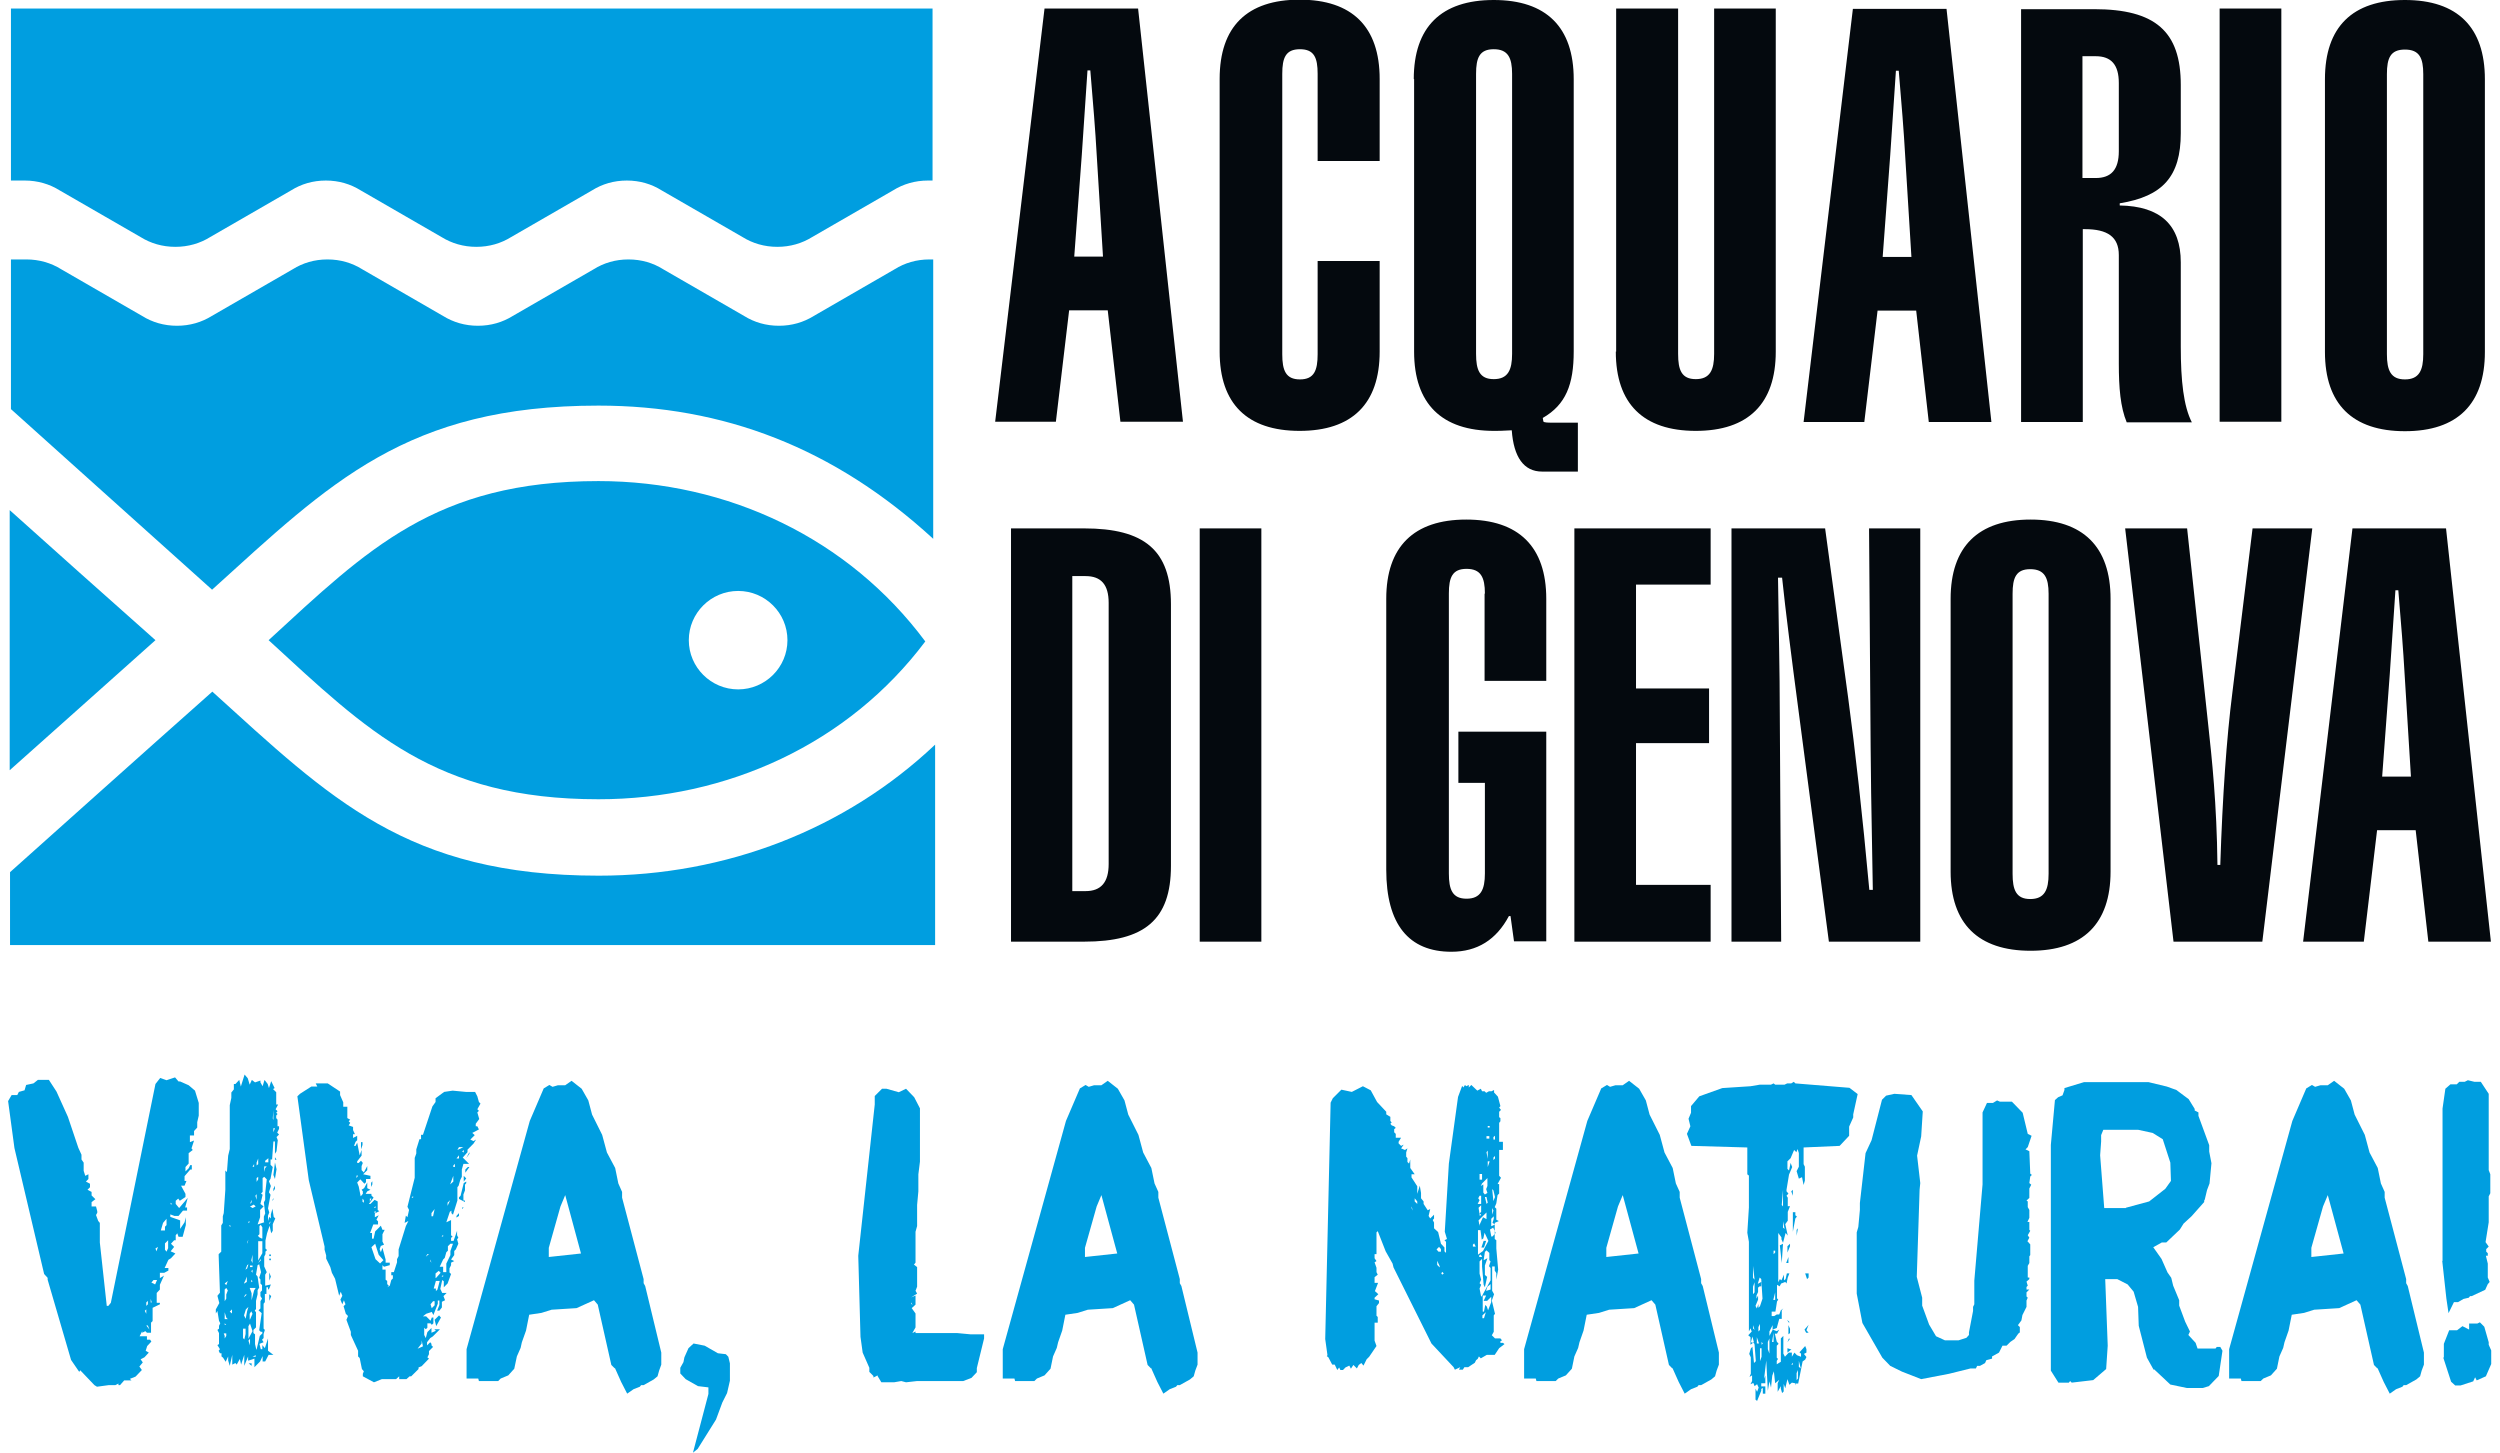 <?xml version="1.0" encoding="UTF-8"?>
<svg xmlns="http://www.w3.org/2000/svg" xmlns:xlink="http://www.w3.org/1999/xlink" width="148px" height="86px" viewBox="0 0 147 86" version="1.1">
<g id="surface1">
<path style=" stroke:none;fill-rule:nonzero;fill:rgb(0%,61.961%,87.843%);fill-opacity:1;" d="M 54.859 44.082 L 54.859 55.949 L 0.094 55.949 L 0.094 51.633 C 2.75 49.262 7.711 44.812 12.07 40.945 C 19.07 47.281 23.582 51.84 34.945 51.84 C 42.469 51.84 49.543 49.109 54.859 44.082 Z M 54.859 44.082 "/>
<path style=" stroke:none;fill-rule:nonzero;fill:rgb(0%,61.961%,87.843%);fill-opacity:1;" d="M 0.074 45.598 L 0.074 30.199 C 2.527 32.402 5.691 35.227 8.703 37.898 C 5.766 40.516 2.621 43.336 0.074 45.598 Z M 0.074 45.598 "/>
<path style=" stroke:none;fill-rule:nonzero;fill:rgb(0%,61.961%,87.843%);fill-opacity:1;" d="M 54.746 15.359 L 54.746 31.898 C 48.867 26.5 42.316 24.012 34.926 24.012 C 23.562 24.012 19.055 28.574 12.055 34.91 C 7.504 30.836 2.547 26.367 0.148 24.219 C 0.148 24.219 0.148 15.531 0.148 15.359 L 1.066 15.359 C 1.816 15.359 2.527 15.566 3.125 15.941 L 7.918 18.707 C 8.516 19.078 9.207 19.285 9.977 19.285 C 10.742 19.285 11.438 19.078 12.035 18.707 L 16.828 15.941 C 17.426 15.566 18.117 15.359 18.887 15.359 C 19.652 15.359 20.344 15.566 20.945 15.941 L 25.734 18.707 C 26.336 19.078 27.027 19.285 27.793 19.285 C 28.562 19.285 29.254 19.078 29.852 18.707 L 34.645 15.941 C 35.242 15.566 35.938 15.359 36.703 15.359 C 37.473 15.359 38.164 15.566 38.762 15.941 L 43.555 18.707 C 44.152 19.078 44.844 19.285 45.613 19.285 C 46.379 19.285 47.074 19.078 47.672 18.707 L 52.461 15.941 C 53.062 15.566 53.754 15.359 54.523 15.359 L 54.84 15.359 Z M 54.746 15.359 "/>
<path style=" stroke:none;fill-rule:nonzero;fill:rgb(0%,61.961%,87.843%);fill-opacity:1;" d="M 15.402 37.898 C 21.262 32.516 25.285 28.48 34.926 28.48 C 42.598 28.48 49.75 31.883 54.277 37.973 C 49.73 44.027 42.562 47.316 34.926 47.316 C 25.285 47.316 21.262 43.281 15.402 37.898 Z M 40.277 37.898 C 40.277 39.504 41.59 40.812 43.199 40.812 C 44.809 40.812 46.117 39.504 46.117 37.898 C 46.117 36.293 44.809 34.984 43.199 34.984 C 41.59 34.984 40.277 36.293 40.277 37.898 Z M 40.277 37.898 "/>
<path style=" stroke:none;fill-rule:nonzero;fill:rgb(0%,61.961%,87.843%);fill-opacity:1;" d="M 54.691 10.688 L 54.43 10.688 C 53.68 10.688 52.969 10.895 52.371 11.27 L 47.578 14.035 C 46.98 14.406 46.285 14.613 45.52 14.613 C 44.75 14.613 44.059 14.406 43.461 14.035 L 38.668 11.27 C 38.07 10.895 37.379 10.688 36.609 10.688 C 35.844 10.688 35.148 10.895 34.551 11.27 L 29.758 14.035 C 29.16 14.406 28.469 14.613 27.699 14.613 C 26.934 14.613 26.242 14.406 25.641 14.035 L 20.852 11.27 C 20.25 10.895 19.559 10.688 18.793 10.688 C 18.023 10.688 17.332 10.895 16.734 11.27 L 11.941 14.035 C 11.344 14.406 10.648 14.613 9.883 14.613 C 9.113 14.613 8.422 14.406 7.824 14.035 L 3.031 11.27 C 2.434 10.895 1.723 10.688 0.973 10.688 L 0.148 10.688 C 0.148 10.129 0.148 0.504 0.148 0.504 L 54.707 0.504 L 54.707 10.688 Z M 54.691 10.688 "/>
<path style=" stroke:none;fill-rule:nonzero;fill:rgb(1.569%,3.529%,5.49%);fill-opacity:1;" d="M 58.395 24.965 L 62.008 24.965 L 62.793 18.371 L 65.078 18.371 L 65.828 24.965 L 69.531 24.965 L 66.875 0.504 L 61.336 0.504 L 58.414 24.965 Z M 63.094 15.211 L 63.543 9.156 C 63.711 6.633 63.824 4.973 63.879 4.168 L 64.047 4.168 C 64.215 6.148 64.348 7.773 64.422 9.121 L 64.797 15.191 L 63.094 15.191 Z M 86.883 4.371 C 86.883 3.418 87.09 2.914 87.93 2.914 C 88.773 2.914 89.016 3.418 89.016 4.371 L 89.016 20.949 C 89.016 21.902 88.773 22.445 87.93 22.445 C 87.09 22.445 86.883 21.902 86.883 20.949 Z M 83.215 4.672 L 83.215 20.816 C 83.215 23.902 84.844 25.508 87.949 25.508 C 88.117 25.508 88.492 25.508 88.996 25.473 C 89.109 27.059 89.707 27.918 90.793 27.918 L 92.91 27.918 L 92.91 25.023 L 91.617 25.023 C 91.133 25.023 90.906 25.023 90.867 24.949 L 90.832 24.742 C 92.199 23.957 92.664 22.762 92.664 20.801 L 92.664 4.691 C 92.664 1.605 91.039 0 87.93 0 C 84.824 0 83.195 1.59 83.195 4.691 M 106.254 24.984 L 109.867 24.984 L 110.652 18.387 L 112.938 18.387 L 113.684 24.984 L 117.391 24.984 L 114.734 0.523 L 109.191 0.523 L 106.273 24.984 Z M 110.953 15.23 L 111.402 9.176 C 111.57 6.652 111.684 4.988 111.738 4.188 L 111.906 4.188 C 112.074 6.168 112.207 7.793 112.281 9.137 L 112.656 15.211 L 110.953 15.211 Z M 124.934 8.953 C 124.934 10.035 124.484 10.539 123.566 10.539 L 122.781 10.539 L 122.781 3.328 L 123.566 3.328 C 124.484 3.328 124.934 3.832 124.934 4.914 Z M 119.148 0.523 L 119.148 24.984 L 122.801 24.984 L 122.801 13.566 L 122.93 13.566 C 124.258 13.566 124.934 14.016 124.934 15.098 L 124.934 21.527 C 124.934 22.949 125.027 24.105 125.402 25.004 L 129.258 25.004 C 128.77 24.051 128.602 22.555 128.602 20.52 L 128.602 15.531 C 128.602 13.324 127.402 12.203 124.988 12.164 L 124.988 12.035 C 127.535 11.625 128.602 10.445 128.602 7.887 L 128.602 5.027 C 128.602 1.867 127.105 0.543 123.473 0.543 L 119.148 0.543 Z M 140.805 4.391 C 140.805 3.438 141.012 2.934 141.871 2.934 C 142.734 2.934 142.957 3.438 142.957 4.391 L 142.957 20.969 C 142.957 21.922 142.715 22.461 141.871 22.461 C 141.031 22.461 140.805 21.922 140.805 20.969 L 140.805 4.371 Z M 137.137 4.691 L 137.137 20.836 C 137.137 23.922 138.766 25.527 141.871 25.527 C 144.98 25.527 146.605 23.922 146.605 20.836 L 146.605 4.691 C 146.605 1.605 144.98 0 141.871 0 C 138.766 0 137.137 1.59 137.137 4.691 Z M 134.555 0.504 L 130.902 0.504 L 130.902 24.965 L 134.555 24.965 Z M 95.156 20.816 C 95.156 23.902 96.785 25.508 99.891 25.508 C 102.996 25.508 104.625 23.902 104.625 20.816 L 104.625 0.504 L 100.977 0.504 L 100.977 20.949 C 100.977 21.902 100.734 22.445 99.891 22.445 C 99.047 22.445 98.844 21.902 98.844 20.949 L 98.844 0.504 L 95.176 0.504 L 95.176 20.816 Z M 77.504 4.371 L 77.504 9.531 L 81.176 9.531 L 81.176 4.672 C 81.176 1.59 79.547 -0.02 76.438 -0.02 C 73.332 -0.02 71.703 1.57 71.703 4.672 L 71.703 20.816 C 71.703 23.902 73.332 25.508 76.438 25.508 C 79.547 25.508 81.176 23.902 81.176 20.816 L 81.176 15.453 L 77.504 15.453 L 77.504 20.969 C 77.504 21.922 77.301 22.461 76.457 22.461 C 75.613 22.461 75.41 21.922 75.41 20.969 L 75.41 4.371 C 75.41 3.418 75.613 2.914 76.457 2.914 C 77.301 2.914 77.504 3.418 77.504 4.371 Z M 77.504 4.371 "/>
<path style=" stroke:none;fill-rule:nonzero;fill:rgb(1.569%,3.529%,5.49%);fill-opacity:1;" d="M 74.172 31.281 L 70.523 31.281 L 70.523 55.746 L 74.172 55.746 Z M 59.352 31.281 L 59.352 55.746 L 63.676 55.746 C 67.25 55.746 68.82 54.457 68.82 51.262 L 68.82 35.77 C 68.82 32.574 67.25 31.281 63.676 31.281 Z M 118.645 35.152 C 118.645 34.199 118.852 33.695 119.691 33.695 C 120.535 33.695 120.777 34.199 120.777 35.152 L 120.777 51.727 C 120.777 52.68 120.535 53.223 119.691 53.223 C 118.852 53.223 118.645 52.68 118.645 51.727 Z M 114.977 35.449 L 114.977 51.598 C 114.977 54.68 116.605 56.285 119.711 56.285 C 122.816 56.285 124.445 54.68 124.445 51.598 L 124.445 35.449 C 124.445 32.367 122.816 30.758 119.711 30.758 C 116.605 30.758 114.977 32.367 114.977 35.449 Z M 135.828 55.746 L 139.438 55.746 L 140.223 49.148 L 142.508 49.148 L 143.258 55.746 L 146.961 55.746 L 144.305 31.281 L 138.766 31.281 L 135.844 55.746 Z M 140.523 45.988 L 140.973 39.934 C 141.141 37.414 141.254 35.75 141.309 34.945 L 141.48 34.945 C 141.648 36.926 141.777 38.551 141.852 39.898 L 142.227 45.973 L 140.523 45.973 Z M 62.98 34.105 L 63.766 34.105 C 64.684 34.105 65.133 34.609 65.133 35.691 L 65.133 51.148 C 65.133 52.23 64.684 52.754 63.766 52.754 L 62.98 52.754 Z M 128.152 55.746 L 133.43 55.746 L 136.387 31.281 L 132.852 31.281 L 131.652 41.039 C 131.316 43.691 131.074 47.094 130.941 51.203 L 130.773 51.203 C 130.734 47.578 130.438 44.852 130.23 42.945 L 128.977 31.281 L 125.309 31.281 L 128.172 55.746 Z M 101.988 55.746 L 104.945 55.746 L 104.852 40.348 C 104.852 39.805 104.812 37.766 104.758 34.199 L 105 34.199 C 105.207 36.18 105.543 38.812 105.992 42.215 L 107.77 55.746 L 113.18 55.746 L 113.18 31.281 L 110.148 31.281 L 110.242 44.254 C 110.242 45 110.277 47.785 110.371 52.68 L 110.164 52.68 C 109.754 48.195 109.324 44.383 108.91 41.301 L 107.547 31.281 L 102.004 31.281 L 102.004 55.746 Z M 92.703 55.746 L 100.77 55.746 L 100.77 52.383 L 96.352 52.383 L 96.352 43.992 L 100.676 43.992 L 100.676 40.758 L 96.352 40.758 L 96.352 34.609 L 100.77 34.609 L 100.77 31.281 L 92.703 31.281 Z M 87.387 35.152 L 87.387 40.309 L 91.039 40.309 L 91.039 35.449 C 91.039 32.367 89.41 30.758 86.301 30.758 C 83.195 30.758 81.566 32.367 81.566 35.449 L 81.566 51.484 C 81.566 54.719 82.895 56.344 85.422 56.344 C 86.957 56.344 88.082 55.633 88.828 54.23 L 88.922 54.23 L 89.129 55.727 L 91.039 55.727 L 91.039 43.316 L 85.836 43.316 L 85.836 46.344 L 87.406 46.344 L 87.406 51.707 C 87.406 52.66 87.164 53.203 86.32 53.203 C 85.48 53.203 85.273 52.66 85.273 51.707 L 85.273 35.133 C 85.273 34.18 85.48 33.676 86.32 33.676 C 87.164 33.676 87.406 34.18 87.406 35.133 "/>
<path style=" stroke:none;fill-rule:nonzero;fill:rgb(0%,61.961%,87.843%);fill-opacity:1;" d="M 9.602 71.293 L 9.695 71.293 L 9.602 71.199 Z M 9.359 74.098 L 9.453 73.891 L 9.453 73.422 L 9.266 73.609 L 9.266 73.984 Z M 9.02 72.844 L 9.266 72.844 L 9.266 72.621 L 9.359 72.527 L 9.359 72.152 L 9.152 72.395 Z M 8.758 74.098 L 8.852 73.816 L 8.703 73.91 L 8.777 74.113 Z M 8.684 76.039 L 8.797 75.777 L 8.59 75.777 L 8.461 75.926 Z M 8.422 77.105 L 8.516 77.105 L 8.516 77.215 L 8.422 76.898 Z M 8.348 78.711 L 8.254 78.469 L 8.16 78.469 Z M 8.16 77.309 L 8.254 77.215 L 8.254 77.012 L 8.16 77.105 Z M 8.066 77.59 L 8.16 77.777 L 8.16 77.516 L 8.066 77.609 Z M 4.191 81.215 L 3.707 80.508 L 2.32 75.758 L 2.32 75.648 L 2.113 75.422 L 0.355 67.965 L -0.02 65.184 L 0.188 64.828 L 0.523 64.828 L 0.617 64.641 L 0.953 64.547 L 1.047 64.23 L 1.48 64.137 L 1.742 63.93 L 2.395 63.93 L 2.844 64.621 L 3.52 66.117 L 4.137 67.949 L 4.324 68.359 L 4.324 68.641 L 4.453 68.828 L 4.453 69.312 L 4.547 69.609 L 4.734 69.516 L 4.734 69.797 L 4.586 69.949 L 4.828 70.078 L 4.828 70.285 L 4.68 70.434 L 4.922 70.562 L 4.922 70.77 L 5.148 70.992 L 4.922 71.164 L 4.922 71.422 L 5.184 71.422 L 5.258 71.703 L 5.258 71.797 L 5.184 71.93 L 5.316 72.285 L 5.41 72.395 L 5.41 73.555 L 5.82 77.309 L 5.914 77.309 L 6.062 77.125 L 8.703 64.172 L 8.984 63.816 L 9.359 63.949 L 9.863 63.781 L 10.07 64.023 L 10.164 64.023 L 10.668 64.246 L 11.043 64.566 L 11.266 65.293 L 11.266 66.043 L 11.176 66.434 L 11.176 66.75 L 10.988 66.957 L 10.988 67.219 L 10.742 67.219 L 10.742 67.613 L 10.988 67.52 L 10.836 67.984 L 10.91 68.078 L 10.668 68.266 L 10.668 68.883 L 10.48 69.086 L 10.48 69.348 L 10.668 69.164 L 10.762 68.977 L 10.855 68.977 L 10.855 69.238 L 10.762 69.238 L 10.426 69.629 L 10.426 69.91 L 10.539 69.91 L 10.426 70.191 L 10.219 70.191 L 10.48 70.676 L 10.48 70.863 L 10.145 71.086 L 10.051 70.957 L 9.902 71.086 L 9.902 71.273 L 10.105 71.516 L 10.613 70.918 L 10.461 71.48 L 10.574 71.48 L 10.574 71.668 L 10.332 71.668 L 10.07 71.984 L 9.828 71.984 L 9.582 71.891 L 9.582 72.039 L 10.164 72.246 L 10.164 72.75 L 10.426 72.359 L 10.5 72.059 L 10.5 72.527 L 10.312 73.219 L 10.07 73.219 L 9.996 73.012 L 9.902 73.125 L 9.902 73.422 L 9.809 73.422 L 9.621 73.629 L 9.809 73.816 L 9.602 74.078 L 9.883 74.207 L 9.621 74.488 L 9.469 74.582 L 9.246 75.066 L 9.469 75.066 L 9.469 75.219 L 9.227 75.348 L 8.965 75.348 L 8.965 75.664 L 9.207 75.516 L 8.965 76.059 L 8.965 76.34 L 8.777 76.543 L 8.777 77.125 L 8.965 77.125 L 8.965 77.215 L 8.535 77.422 L 8.535 78.207 L 8.441 78.301 L 8.441 78.898 L 8.199 78.898 L 8.105 78.805 L 7.918 78.898 L 7.918 78.805 L 7.766 79.105 L 8.199 79.105 L 8.199 79.309 L 8.387 79.309 L 8.461 79.422 L 8.215 79.684 L 8.125 79.965 L 8.309 80.074 L 8.047 80.355 L 7.824 80.469 L 7.953 80.656 L 7.75 80.898 L 7.898 81.105 L 7.523 81.496 L 7.188 81.629 L 7.281 81.719 L 6.852 81.719 L 6.605 82 L 6.512 82 L 6.512 81.906 L 6.328 82 L 5.934 82 L 5.242 82.094 L 5.09 82 L 4.25 81.121 Z M 4.191 81.215 "/>
<path style=" stroke:none;fill-rule:nonzero;fill:rgb(0%,61.961%,87.843%);fill-opacity:1;" d="M 15.871 68.656 L 15.777 68.656 L 15.777 68.508 Z M 15.777 70.191 L 15.777 70.379 L 15.684 70.527 L 15.684 70.379 Z M 15.777 68.809 L 15.871 69.219 L 15.777 69.797 L 15.684 69.555 L 15.777 68.828 Z M 15.684 67.031 L 15.777 66.789 L 15.684 66.789 Z M 15.648 66.211 L 15.684 66.305 L 15.684 65.723 Z M 15.684 71.012 L 15.609 71.105 L 15.684 70.918 Z M 15.555 76.73 L 15.441 77.012 L 15.441 76.617 Z M 15.535 75.574 L 15.441 75.816 L 15.441 75.328 Z M 15.535 74.602 L 15.441 74.602 L 15.441 74.508 L 15.535 74.508 Z M 15.535 74.359 L 15.441 74.359 L 15.441 74.266 L 15.535 74.266 Z M 15.441 72.488 L 15.535 72.301 L 15.441 72.395 Z M 15.199 68.809 L 15.387 68.809 L 15.387 68.566 L 15.199 68.715 Z M 15.121 69.461 L 15.199 69.145 L 15.293 69.051 L 15.141 69.051 L 15.141 69.441 Z M 14.785 74.77 L 14.938 74.621 L 14.938 74.527 Z M 14.785 74.621 L 15.031 74.188 L 15.031 73.48 L 14.785 73.48 Z M 15.031 73.312 L 15.031 72.656 L 14.938 72.508 L 14.859 72.582 L 14.859 73.066 L 14.766 73.16 L 14.859 73.254 L 15.012 73.328 Z M 15.121 72.301 L 15.121 72.023 L 15.199 71.836 L 15.121 71.18 L 15.199 71.031 L 15.199 70.641 L 15.293 69.816 L 15.141 69.668 L 15.047 69.742 L 15.047 70.562 L 14.953 70.656 L 15.047 70.73 L 14.918 71.273 L 15.105 71.422 L 14.898 71.629 L 14.898 72.059 L 14.75 72.488 L 15.141 72.359 Z M 14.691 69.965 L 14.785 69.816 L 14.785 69.668 L 14.691 69.742 L 14.691 69.984 Z M 14.691 68.996 L 14.785 68.918 L 14.785 68.582 L 14.691 68.828 Z M 14.617 70.789 L 14.691 71.031 L 14.691 70.695 Z M 14.691 79.891 L 14.879 79.086 L 15.031 78.938 L 15.031 78.844 L 14.938 78.844 L 14.844 78.75 L 14.992 77.738 L 14.805 77.57 L 14.918 77.461 L 14.918 77.031 L 15.012 76.879 L 14.918 76.73 L 14.918 76.488 L 15.012 76.395 L 15.012 76.078 L 14.918 75.984 L 14.918 75.742 L 14.844 75.648 L 14.953 75.312 L 14.844 74.844 L 14.75 74.898 L 14.656 75.461 L 14.75 75.574 L 14.844 76.227 L 14.75 76.375 L 14.75 76.617 L 14.656 77.012 L 14.656 77.496 L 14.582 77.59 L 14.656 77.684 L 14.656 78.582 L 14.504 78.73 L 14.504 78.918 L 14.598 78.992 L 14.598 79.57 L 14.672 79.891 Z M 14.449 80.32 L 14.637 80.32 L 14.637 80.227 Z M 14.449 69.07 L 14.543 69.07 L 14.543 68.918 Z M 14.375 75.91 L 14.449 75.852 L 14.375 75.758 Z M 14.449 75.348 L 14.449 75.16 L 14.375 75.254 Z M 14.449 74.77 L 14.449 74.281 L 14.375 74.621 Z M 14.301 78.113 L 14.449 77.777 L 14.375 77.629 L 14.281 77.777 L 14.281 78.113 Z M 14.301 75.012 L 14.449 75.012 L 14.449 74.918 L 14.301 74.918 Z M 14.449 71.516 L 14.637 71.422 L 14.523 71.312 L 14.301 71.422 Z M 14.301 71.273 L 14.395 71.18 L 14.395 71.031 Z M 14.395 76.973 L 14.543 76.395 L 14.637 76.246 L 14.281 76.246 L 14.395 76.562 L 14.395 76.992 Z M 14.395 80.711 L 14.395 80.859 L 14.223 80.711 Z M 14.301 79.645 L 14.301 79.254 L 14.207 79.367 Z M 14.207 79.254 L 14.449 78.805 L 14.301 78.355 L 14.207 78.508 Z M 14.207 72.414 L 14.301 72.32 L 14.207 72.32 Z M 14.133 73.629 L 14.207 73.387 L 14.133 73.535 Z M 14.039 75.16 L 14.133 75.086 L 14.207 74.844 L 14.133 74.898 L 14.039 75.141 Z M 13.961 76.785 L 14.113 76.637 L 14.02 76.637 L 13.945 76.785 Z M 13.961 75.984 L 14.113 75.891 L 14.113 75.574 L 14.02 75.816 L 13.945 75.965 Z M 14.039 78.094 L 14.133 77.609 L 14.207 77.367 L 14.055 77.516 L 13.945 77.871 L 14.055 78.094 Z M 13.961 79.309 L 14.039 78.973 L 14.039 78.656 L 13.887 78.656 L 13.887 79.215 L 13.98 79.309 Z M 13.234 77.758 L 13.234 77.516 L 13.102 77.648 Z M 13.141 72.637 L 13.141 72.547 L 13.047 72.547 Z M 12.895 78.43 L 12.801 78.34 L 12.801 78.43 Z M 12.801 78.094 L 12.988 78.094 L 12.895 78 L 12.801 77.684 Z M 12.801 77.031 L 12.895 76.879 L 12.895 76.637 L 12.988 76.395 L 12.895 76.246 L 12.801 76.34 L 12.801 77.047 Z M 12.895 76.078 L 12.988 75.836 L 12.801 75.984 Z M 12.801 79.234 L 12.895 79.086 L 12.895 78.938 L 12.746 78.938 L 12.801 79.086 Z M 14.188 80.543 L 14.188 80.301 L 13.961 80.859 L 13.961 80.207 L 13.773 80.785 L 13.699 80.449 L 13.512 80.785 L 13.438 80.691 L 13.25 80.785 L 13.25 80.207 L 13.102 80.859 L 13.008 80.543 L 13.008 80.301 L 12.859 80.617 L 12.707 80.375 L 12.613 80.301 L 12.613 80.113 L 12.52 80.113 L 12.445 79.965 L 12.52 79.871 L 12.371 79.629 L 12.465 79.57 L 12.465 78.918 L 12.371 78.73 L 12.465 78.656 L 12.465 78.488 L 12.539 78.34 L 12.465 78.188 L 12.371 77.609 L 12.277 77.758 L 12.277 77.516 L 12.484 77.141 L 12.371 76.711 L 12.52 76.527 L 12.445 74.34 L 12.445 74.246 L 12.598 74.098 L 12.598 72.547 L 12.691 72.395 L 12.691 72.004 L 12.746 71.816 L 12.84 70.434 L 12.84 69.293 L 12.934 69.387 L 13.008 68.414 L 13.102 68.023 L 13.102 65.426 L 13.195 64.996 L 13.195 64.676 L 13.344 64.492 L 13.344 64.172 L 13.438 64.172 L 13.664 63.93 L 13.758 64.324 L 13.98 63.613 L 14.168 63.836 L 14.281 64.211 L 14.41 63.93 L 14.598 64.078 L 14.918 63.969 L 14.918 64.078 L 15.047 64.305 L 15.16 63.93 L 15.348 64.172 L 15.422 64.414 L 15.555 64.004 L 15.758 64.414 L 15.664 64.473 L 15.852 64.66 L 15.852 65.387 L 15.965 65.387 L 15.816 65.668 L 15.93 65.781 L 15.852 65.875 L 15.93 65.949 L 15.852 66.043 L 15.852 66.191 L 15.93 66.285 L 15.93 66.676 L 16.02 66.676 L 16.02 66.828 L 15.91 67.051 L 16.02 67.164 L 15.871 67.312 L 15.945 67.5 L 15.871 68.152 L 15.777 68.305 L 15.777 67.574 L 15.684 67.574 L 15.609 68.641 L 15.516 68.641 L 15.516 68.957 L 15.648 69.086 L 15.516 69.777 L 15.422 69.93 L 15.535 70.211 L 15.422 70.582 L 15.516 70.73 L 15.367 71.535 L 15.441 71.777 L 15.367 71.965 L 15.367 72.285 L 15.441 72.039 L 15.535 72.133 L 15.535 71.891 L 15.629 71.555 L 15.703 72.039 L 15.797 72.133 L 15.648 72.469 L 15.648 72.863 L 15.555 73.012 L 15.461 72.562 L 15.309 73.012 L 15.215 73.441 L 15.215 73.91 L 15.309 74.004 L 15.215 74.098 L 15.215 74.246 L 15.141 74.395 L 15.141 74.973 L 15.293 75.312 L 15.199 75.461 L 15.199 76.113 L 15.535 76.039 L 15.441 76.281 L 15.367 76.355 L 15.367 76.207 L 15.273 76.207 L 15.273 76.602 L 15.18 76.602 L 15.18 77.086 L 15.105 77.18 L 15.105 78.656 L 15.18 78.73 L 15.105 78.973 L 15.105 79.215 L 15.012 79.309 L 15.105 79.461 L 14.859 79.555 L 14.938 79.871 L 15.031 79.871 L 15.031 79.629 L 15.18 79.812 L 15.367 79.234 L 15.367 79.965 L 15.684 80.207 L 15.402 80.207 L 15.199 80.598 L 15.047 80.598 L 15.047 80.281 L 14.898 80.598 L 14.562 80.938 L 14.562 80.43 L 14.223 80.543 Z M 14.188 80.543 "/>
<path style=" stroke:none;fill-rule:nonzero;fill:rgb(0%,61.961%,87.843%);fill-opacity:1;" d="M 27.289 68.305 L 27.102 68.562 L 27.289 68.211 Z M 27.195 69.086 L 27.289 69.086 L 27.047 69.426 L 27.047 69.238 Z M 27.102 69.762 L 26.953 69.949 L 26.953 69.609 Z M 26.953 71.48 L 26.859 71.574 L 26.859 71.48 Z M 26.953 68.227 L 26.953 68.078 L 26.859 68.172 Z M 26.766 70.789 L 26.953 70.039 L 27.102 69.949 L 27.102 70.039 L 27.027 70.133 L 27.027 70.469 L 26.934 70.715 L 26.934 71.07 L 27.027 71.07 L 27.027 71.16 L 26.672 70.977 L 26.672 70.883 Z M 26.578 68.078 L 26.934 67.91 L 26.672 67.91 Z M 26.672 71.816 L 26.672 71.984 L 26.523 72.078 L 26.523 71.984 Z M 26.523 68.582 L 26.672 68.582 L 26.672 68.395 Z M 26.336 69.086 L 26.43 69.086 L 26.43 68.902 L 26.336 68.996 Z M 26.148 70.117 L 26.336 69.949 L 26.336 69.609 Z M 25.996 71.387 L 26.148 71.051 L 25.996 71.199 Z M 25.641 75.574 L 25.734 75.574 L 25.734 75.48 Z M 25.734 73.199 L 25.734 73.105 L 25.641 73.199 Z M 25.734 75.312 L 25.922 75.312 L 25.922 74.805 L 26.164 74.301 L 26.164 74.059 L 26.316 73.629 L 26.164 73.629 L 26.016 73.777 L 26.016 74.039 L 25.922 74.133 L 25.828 74.469 L 25.734 74.562 L 25.531 74.992 L 25.734 74.992 L 25.734 75.328 Z M 25.305 75.664 L 25.586 75.348 L 25.473 75.234 L 25.285 75.387 L 25.285 75.648 Z M 25.492 77.871 L 25.605 78 L 25.324 78.508 L 25.23 78.133 Z M 25.305 76.434 L 25.398 76.34 L 25.531 75.832 L 25.305 75.832 L 25.176 76.281 L 25.305 76.281 Z M 25.043 72.004 L 25.137 72.004 L 25.23 71.574 L 25.043 71.816 Z M 25.043 77.461 L 25.23 77.273 L 25.23 77.031 L 25.137 77.031 L 24.988 77.215 L 25.062 77.461 Z M 24.969 74.656 L 25.043 74.75 L 24.969 74.562 Z M 24.707 74.395 L 24.895 74.246 L 24.801 74.246 Z M 24.199 79.852 L 24.539 79.703 L 24.461 79.348 L 24.461 79.535 L 24.199 79.871 Z M 23.863 70.902 L 23.957 70.902 L 23.957 70.809 Z M 21.637 71.742 L 21.73 71.836 L 21.73 71.684 L 21.637 71.762 Z M 21.637 71.5 L 21.73 71.5 L 21.73 71.406 Z M 21.992 74.805 L 22.199 74.602 L 21.918 74.281 L 21.711 73.629 L 21.488 73.836 L 21.73 74.543 L 21.992 74.789 Z M 21.543 69.949 L 21.543 70.117 L 21.469 70.266 L 21.469 70.023 L 21.543 69.93 Z M 21.395 71.145 L 21.488 70.957 L 21.395 70.957 Z M 21.039 71.199 L 21.039 71.051 L 20.961 70.957 L 20.961 71.145 Z M 20.961 67.629 L 20.961 67.781 L 20.871 68.043 L 20.871 67.613 L 20.961 67.613 Z M 20.605 69.742 L 20.699 69.594 L 20.605 69.594 Z M 21.039 81.18 L 20.926 81.047 L 20.793 80.395 L 20.699 80.301 L 20.699 79.965 L 20.27 79.031 L 20.27 78.844 L 20.008 78.133 L 20.102 77.906 L 19.973 77.777 L 19.84 77.328 L 19.953 77.215 L 19.859 76.973 L 19.766 77.215 L 19.652 76.938 L 19.766 76.711 L 19.672 76.469 L 19.578 76.711 L 19.336 75.703 L 19.148 75.348 L 19.055 75.012 L 18.809 74.508 L 18.809 74.32 L 18.715 73.984 L 18.715 73.797 L 17.781 69.871 L 17.105 64.902 L 17.258 64.754 L 17.93 64.324 L 18.285 64.324 L 18.191 64.137 L 18.902 64.137 L 19.633 64.621 L 19.633 64.828 L 19.82 65.258 L 19.82 65.52 L 20.062 65.52 L 20.062 66.191 L 20.234 66.285 L 20.141 66.379 L 20.234 66.473 L 20.141 66.621 L 20.402 66.715 L 20.402 66.902 L 20.512 67.145 L 20.402 67.145 L 20.402 67.367 L 20.645 67.238 L 20.645 67.5 L 20.551 67.594 L 20.457 67.836 L 20.551 67.836 L 20.645 67.648 L 20.793 68.395 L 20.906 68.078 L 20.906 68.414 L 20.645 68.75 L 20.645 68.844 L 20.738 68.844 L 20.871 68.715 L 20.98 68.844 L 20.906 69.031 L 20.906 69.273 L 21.039 69.406 L 21.242 69.031 L 21.242 69.273 L 21 69.516 L 21.43 69.609 L 21.43 69.797 L 21.168 69.797 L 21.168 69.984 L 21.074 70.078 L 20.832 69.816 L 20.645 70.004 L 20.738 70.246 L 20.852 70.824 L 20.98 70.676 L 20.98 70.527 L 20.906 70.434 L 21.055 70.34 L 21.242 70.004 L 21.242 70.34 L 21.43 70.434 L 21.242 70.527 L 21.148 70.676 L 21.488 70.676 L 21.488 70.77 L 21.617 70.902 L 21.336 71.273 L 21.43 71.273 L 21.676 71.031 L 21.859 71.125 L 21.859 71.629 L 21.953 71.703 L 21.691 71.836 L 21.691 72.059 L 21.918 71.945 L 21.785 72.207 L 21.879 72.301 L 21.879 72.488 L 21.598 72.488 L 21.41 72.992 L 21.523 72.992 L 21.523 73.328 L 21.617 73.328 L 21.711 72.898 L 22.047 72.562 L 22.141 72.805 L 22.273 72.805 L 22.141 73.066 L 22.141 73.496 L 22.234 73.684 L 22.047 73.758 L 21.973 73.945 L 22.047 74.133 L 22.141 73.871 L 22.328 74.562 L 22.328 74.75 L 22.574 74.75 L 22.574 74.898 L 22.234 74.992 L 22.141 74.898 L 22.141 75.16 L 22.328 75.16 L 22.328 75.758 L 22.422 75.832 L 22.422 76.02 L 22.516 76.113 L 22.422 76.207 L 22.574 76.113 L 22.664 75.777 L 22.758 75.684 L 22.758 75.496 L 22.664 75.496 L 22.664 75.312 L 22.816 75.312 L 23.004 74.73 L 23.004 74.543 L 23.098 74.359 L 23.098 73.965 L 23.527 72.582 L 23.676 72.285 L 23.453 72.395 L 23.527 71.965 L 23.621 72.059 L 23.715 71.629 L 23.621 71.441 L 24.051 69.723 L 24.051 68.547 L 24.145 68.285 L 24.145 68.043 L 24.332 67.441 L 24.426 67.441 L 24.426 67.18 L 24.539 67.18 L 25.098 65.5 L 25.285 65.238 L 25.285 65.016 L 25.793 64.641 L 26.297 64.566 L 27.082 64.641 L 27.625 64.641 L 27.758 64.902 L 27.852 65.238 L 27.945 65.332 L 27.758 65.668 L 27.852 65.762 L 27.758 65.855 L 27.871 66.246 L 27.664 66.527 L 27.664 66.676 L 27.758 66.676 L 27.852 66.863 L 27.457 67.07 L 27.605 67.199 L 27.344 67.461 L 27.531 67.555 L 27.684 67.461 L 27.531 67.703 L 27.176 68.059 L 27.176 68.211 L 26.895 68.527 L 27.27 68.902 L 26.934 68.902 L 26.84 69.238 L 26.84 69.668 L 26.746 69.855 L 26.652 70.191 L 26.578 70.285 L 26.578 71.07 L 26.316 71.91 L 26.223 71.816 L 26.223 71.668 L 26.129 71.742 L 25.922 72.359 L 26.203 72.227 L 26.203 73.125 L 26.297 73.219 L 26.203 73.273 L 26.203 73.461 L 26.352 73.461 L 26.559 72.863 L 26.559 73.125 L 26.633 73.273 L 26.559 73.367 L 26.633 73.629 L 26.484 73.965 L 26.391 74.059 L 26.391 74.301 L 26.203 74.562 L 26.391 74.656 L 26.203 74.75 L 26.203 74.898 L 26.109 75.086 L 26.109 75.328 L 26.203 75.422 L 25.996 75.984 L 25.773 76.207 L 25.773 75.852 L 25.68 75.777 L 25.566 76.301 L 25.68 76.543 L 25.941 76.543 L 25.754 76.73 L 25.848 76.973 L 25.66 77.066 L 25.66 77.402 L 25.512 77.59 L 25.379 77.59 L 25.512 77.254 L 25.512 76.992 L 25.418 76.992 L 25.418 77.18 L 25.156 77.852 L 25.062 77.664 L 24.727 77.777 L 24.539 77.926 L 24.727 77.926 L 24.988 78.188 L 25.062 78 L 25.156 78 L 25.156 78.34 L 25.062 78.43 L 24.988 78.34 L 24.801 78.34 L 24.801 78.602 L 24.707 78.691 L 24.613 78.602 L 24.613 79.031 L 24.707 79.215 L 24.801 78.859 L 25.043 78.617 L 25.043 78.898 L 25.305 78.785 L 25.211 78.691 L 25.547 78.691 L 25.117 79.121 L 24.969 79.215 L 24.781 79.461 L 24.781 79.645 L 24.969 79.461 L 25.043 79.555 L 25.043 79.645 L 25.137 79.738 L 24.895 79.984 L 24.895 80.168 L 24.801 80.355 L 24.895 80.43 L 24.461 80.879 L 24.277 80.953 L 24.277 81.047 L 23.844 81.477 L 23.75 81.477 L 23.562 81.645 L 23.133 81.645 L 23.133 81.477 L 22.945 81.645 L 22.105 81.645 L 21.637 81.832 L 20.98 81.477 L 20.98 81.328 Z M 21.039 81.18 "/>
<path style=" stroke:none;fill-rule:nonzero;fill:rgb(0%,61.961%,87.843%);fill-opacity:1;" d="M 31.988 74.414 L 33.895 74.207 L 32.961 70.75 L 32.68 71.422 L 31.988 73.871 Z M 35.898 81.012 L 35.691 80.805 L 34.887 77.234 L 34.664 76.973 L 33.633 77.441 L 32.156 77.535 L 31.555 77.723 L 30.828 77.832 L 30.641 78.77 L 30.395 79.461 L 30.32 79.797 L 30.098 80.301 L 29.945 81.027 L 29.59 81.422 L 29.141 81.609 L 28.992 81.758 L 27.852 81.758 L 27.812 81.609 L 27.121 81.609 L 27.121 79.871 L 30.863 66.359 L 31.688 64.434 L 32.023 64.23 L 32.211 64.34 L 32.531 64.246 L 32.961 64.246 L 33.336 63.984 L 33.934 64.453 L 34.328 65.145 L 34.551 65.984 L 35.148 67.184 L 35.43 68.227 L 35.918 69.145 L 36.105 70.059 L 36.328 70.562 L 36.328 70.902 L 37.602 75.723 L 37.602 75.965 L 37.695 76.133 L 38.648 80.074 L 38.648 80.785 L 38.52 81.141 L 38.426 81.477 L 38.199 81.664 L 37.602 82 L 37.453 82 L 37.379 82.094 L 37.004 82.242 L 36.629 82.504 L 36.273 81.812 L 35.898 80.973 Z M 35.898 81.012 "/>
<path style=" stroke:none;fill-rule:nonzero;fill:rgb(0%,61.961%,87.843%);fill-opacity:1;" d="M 41.438 82.133 L 40.82 82.059 L 40.09 81.645 L 39.773 81.309 L 39.773 80.973 L 39.961 80.637 L 40.016 80.355 L 40.258 79.812 L 40.559 79.535 L 41.215 79.664 L 42 80.113 L 42.469 80.168 L 42.617 80.32 L 42.711 80.711 L 42.711 81.738 L 42.543 82.469 L 42.262 83.027 L 41.887 84.039 L 40.801 85.777 L 40.523 86 L 41.438 82.523 Z M 41.438 82.133 "/>
<path style=" stroke:none;fill-rule:nonzero;fill:rgb(0%,61.961%,87.843%);fill-opacity:1;" d="M 53.438 77.18 L 53.527 77.254 L 53.438 77.105 L 53.438 77.199 Z M 51.453 81.422 L 51.207 81.551 L 51.207 81.461 L 50.965 81.215 L 50.965 80.973 L 50.57 80.074 L 50.441 79.141 L 50.309 74.34 L 51.285 65.387 L 51.285 64.883 L 51.715 64.453 L 51.977 64.453 L 52.707 64.66 L 53.137 64.453 L 53.621 64.957 L 53.961 65.613 L 53.961 68.77 L 53.867 69.52 L 53.867 70.527 L 53.793 71.332 L 53.793 72.582 L 53.699 72.918 L 53.699 74.75 L 53.605 74.863 L 53.793 75.012 L 53.793 76.172 L 53.699 76.414 L 53.793 76.582 L 53.438 76.805 L 53.699 76.695 L 53.699 77.234 L 53.473 77.441 L 53.699 77.758 L 53.699 78.582 L 53.512 78.918 L 53.699 78.824 L 53.699 78.918 L 56.168 78.918 L 56.953 78.992 L 57.758 78.992 L 57.758 79.234 L 57.328 80.992 L 57.328 81.234 L 57.012 81.57 L 56.523 81.758 L 53.793 81.758 L 53.137 81.832 L 52.855 81.758 L 52.426 81.832 L 51.676 81.832 L 51.453 81.461 Z M 51.453 81.422 "/>
<path style=" stroke:none;fill-rule:nonzero;fill:rgb(0%,61.961%,87.843%);fill-opacity:1;" d="M 63.73 74.414 L 65.641 74.207 L 64.703 70.75 L 64.422 71.422 L 63.73 73.871 Z M 67.641 81.012 L 67.438 80.805 L 66.633 77.234 L 66.406 76.973 L 65.379 77.441 L 63.898 77.535 L 63.301 77.723 L 62.57 77.832 L 62.383 78.77 L 62.141 79.461 L 62.062 79.797 L 61.84 80.301 L 61.691 81.027 L 61.336 81.422 L 60.887 81.609 L 60.734 81.758 L 59.594 81.758 L 59.555 81.609 L 58.863 81.609 L 58.863 79.871 L 62.605 66.359 L 63.43 64.434 L 63.766 64.23 L 63.953 64.34 L 64.273 64.246 L 64.703 64.246 L 65.078 63.984 L 65.676 64.453 L 66.07 65.145 L 66.293 65.984 L 66.895 67.184 L 67.176 68.227 L 67.66 69.145 L 67.848 70.059 L 68.074 70.562 L 68.074 70.902 L 69.344 75.723 L 69.344 75.965 L 69.438 76.133 L 70.395 80.074 L 70.395 80.785 L 70.262 81.141 L 70.168 81.477 L 69.945 81.664 L 69.344 82 L 69.195 82 L 69.121 82.094 L 68.746 82.242 L 68.371 82.504 L 68.016 81.812 L 67.641 80.973 Z M 67.641 81.012 "/>
<path style=" stroke:none;fill-rule:nonzero;fill:rgb(0%,61.961%,87.843%);fill-opacity:1;" d="M 87.91 68.676 L 88.004 68.582 L 88.004 68.434 L 87.91 68.527 Z M 87.91 67.461 L 88.004 67.461 L 88.004 67.238 L 87.91 67.312 Z M 87.836 71.91 L 87.91 71.668 L 87.836 71.516 L 87.836 71.93 Z M 87.91 71.105 L 88.004 70.863 L 87.91 70.469 L 87.836 70.395 Z M 87.762 72.602 L 88.004 72.488 L 87.855 72.395 L 87.93 72.152 L 87.93 72.004 L 87.781 72.152 L 87.781 72.602 Z M 87.762 73.199 L 87.855 73.199 L 88.043 72.992 L 87.895 72.676 L 87.707 72.789 L 87.781 73.18 Z M 87.574 69.086 L 87.688 68.75 L 87.574 68.75 Z M 87.574 66.75 L 87.688 66.75 L 87.688 66.66 L 87.574 66.66 Z M 87.5 76.414 L 87.742 76.34 L 87.742 76.02 L 87.555 76.172 L 87.48 76.395 Z M 87.574 68.602 L 87.574 68.117 L 87.5 68.211 Z M 87.5 67.406 L 87.668 67.406 L 87.668 67.258 L 87.5 67.258 Z M 87.5 71.273 L 87.574 71.199 L 87.5 70.863 L 87.406 70.863 L 87.5 71.254 Z M 87.258 78.039 L 87.352 78.039 L 87.461 77.684 L 87.258 77.871 L 87.258 78.059 Z M 87.258 77.648 L 87.352 77.648 L 87.426 77.254 L 87.52 77.348 L 87.594 77.57 L 87.781 77.086 L 87.781 76.77 L 87.539 77.012 L 87.332 77.012 L 87.48 76.695 L 87.277 76.695 L 87.277 77.648 Z M 87.48 73.461 L 87.352 73.852 L 87.199 73.852 L 87.332 73.461 Z M 87.406 70.715 L 87.555 70.621 L 87.48 70.395 L 87.555 70.211 L 87.555 69.742 L 87.238 70.059 L 87.164 70.211 L 87.312 70.117 L 87.312 70.602 L 87.387 70.695 Z M 87.09 74.414 L 87.238 74.414 L 87.164 74.266 L 87.07 74.32 L 87.07 74.414 Z M 87.277 76.637 L 87.742 75.797 L 87.742 75.066 L 87.648 74.957 L 87.742 74.676 L 87.668 74.602 L 87.668 74.172 L 87.5 74.02 L 87.406 74.113 L 87.332 74.602 L 87.555 74.488 L 87.406 74.918 L 87.406 75.48 L 87.539 75.59 L 87.406 76.207 L 87.332 76.059 L 87.238 74.992 L 87.238 74.527 L 87.09 74.676 L 87.09 75.402 L 87.184 75.758 L 87.09 75.965 L 87.184 76.059 L 87.09 76.281 L 87.184 76.77 L 87.277 76.656 Z M 87.09 69.836 L 87.238 69.836 L 87.238 69.5 L 87.09 69.5 Z M 87.012 74.266 L 87.293 74.059 L 87.613 73.461 L 87.387 72.977 L 87.312 73.312 L 87.219 73.387 L 87.145 72.824 L 86.996 72.824 L 86.996 74.281 Z M 87.09 72.656 L 87.09 72.508 L 87.293 72.059 L 87.5 72.172 L 87.5 71.777 L 87.031 72.246 L 87.105 72.676 Z M 87.09 72.004 L 87.184 71.91 L 87.09 71.836 L 87.184 71.742 L 87.184 71.348 L 87.031 71.5 L 87.105 71.984 Z M 87.184 71.273 L 87.184 70.789 L 87.09 70.789 L 87.012 70.938 L 87.09 71.051 L 86.977 71.273 Z M 86.715 73.797 L 86.863 73.797 L 86.77 73.609 L 86.695 73.684 L 86.695 73.797 Z M 84.879 75.461 L 84.973 75.387 L 84.879 75.293 L 84.824 75.387 Z M 84.73 75.051 L 84.73 74.957 L 84.582 74.637 L 84.582 74.883 L 84.73 75.031 Z M 84.656 74.098 L 84.805 74.098 L 84.805 73.945 L 84.691 73.816 L 84.543 73.965 Z M 83.402 71.273 L 83.402 71.125 L 83.25 70.938 L 83.25 71.125 Z M 83.062 71.516 L 83.141 71.668 L 83.062 71.422 Z M 78.086 80.227 L 77.953 79.273 L 78.273 65.277 L 78.402 65.016 L 78.91 64.508 L 79.527 64.641 L 80.184 64.305 L 80.648 64.547 L 81.023 65.238 L 81.566 65.816 L 81.566 65.969 L 81.809 66.117 L 81.809 66.359 L 81.887 66.453 L 81.809 66.527 L 81.887 66.621 L 82.035 66.676 L 82.129 66.77 L 82.035 66.844 L 82.035 67.031 L 82.129 67.125 L 82.129 67.352 L 82.445 67.352 L 82.297 67.594 L 82.297 67.688 L 82.445 67.836 L 82.598 67.762 L 82.445 67.984 L 82.672 68.078 L 82.82 67.984 L 82.746 68.227 L 82.746 68.473 L 82.82 68.562 L 82.82 68.789 L 82.914 68.883 L 82.988 68.641 L 82.988 69.145 L 83.25 69.516 L 83.062 69.516 L 83.062 69.703 L 83.402 70.227 L 83.402 70.676 L 83.551 70.191 L 83.625 70.621 L 83.625 70.938 L 83.777 71.125 L 83.777 71.273 L 84.02 71.648 L 84.168 71.574 L 84.074 71.984 L 84.168 72.133 L 84.395 71.91 L 84.395 72.133 L 84.32 72.227 L 84.395 72.375 L 84.395 72.715 L 84.637 72.938 L 84.805 73.629 L 85.012 73.852 L 85.012 74.078 L 85.105 74.172 L 85.105 73.516 L 85.012 73.422 L 85.16 73.348 L 85.031 72.918 L 85.273 68.883 L 85.816 64.938 L 86.059 64.285 L 86.133 64.379 L 86.227 64.23 L 86.301 64.305 L 86.453 64.23 L 86.453 64.379 L 86.602 64.23 L 86.957 64.566 L 87.164 64.453 L 87.238 64.602 L 87.387 64.602 L 87.48 64.695 L 87.648 64.602 L 87.801 64.602 L 87.949 64.527 L 87.949 64.676 L 88.176 64.922 L 88.324 65.48 L 88.25 65.574 L 88.359 65.707 L 88.25 65.816 L 88.25 66.137 L 88.324 66.191 L 88.324 66.379 L 88.25 66.473 L 88.25 67.594 L 88.473 67.594 L 88.473 68.078 L 88.25 68.078 L 88.25 69.609 L 88.359 69.723 L 88.156 70.098 L 88.25 70.098 L 88.25 70.656 L 88.156 70.75 L 88.082 71.238 L 87.988 71.461 L 88.082 71.555 L 88.082 72.207 L 88.23 72.285 L 87.988 72.395 L 87.988 73.348 L 88.082 73.422 L 88.082 73.91 L 88.191 75.16 L 88.082 75.758 L 88.082 75.367 L 87.988 75.219 L 87.988 74.973 L 87.836 74.973 L 87.836 76.414 L 87.949 76.617 L 87.816 76.992 L 88.004 77.777 L 87.93 77.871 L 87.93 78.844 L 87.816 79.047 L 88.004 79.234 L 88.324 79.234 L 88.418 79.348 L 88.324 79.402 L 88.324 79.496 L 88.473 79.496 L 88.566 79.57 L 88.25 79.812 L 87.988 80.207 L 87.52 80.207 L 87.164 80.414 L 87.051 80.301 L 86.977 80.449 L 86.883 80.523 L 86.809 80.676 L 86.414 80.938 L 86.191 80.938 L 86.098 81.086 L 85.871 81.086 L 85.945 80.938 L 85.629 81.086 L 85.555 80.938 L 84.242 79.535 L 81.996 75.031 L 81.941 74.805 L 81.531 74.078 L 81.062 72.883 L 80.988 72.957 L 80.988 74.246 L 80.875 74.246 L 80.875 74.488 L 80.988 74.656 L 80.875 74.73 L 80.988 75.051 L 80.988 75.312 L 81.062 75.461 L 80.875 75.609 L 80.875 75.945 L 81.082 75.945 L 80.895 76.434 L 81.098 76.617 L 80.875 76.824 L 80.875 76.918 L 81.137 76.992 L 81.137 77.141 L 80.988 77.328 L 80.988 77.891 L 81.062 77.965 L 81.062 78.301 L 80.875 78.301 L 80.875 79.367 L 80.988 79.684 L 80.555 80.32 L 80.406 80.469 L 80.219 80.844 L 80.09 80.691 L 79.938 80.805 L 79.828 81.012 L 79.621 80.805 L 79.473 81.027 L 79.379 80.844 L 79.152 80.953 L 79.004 81.105 L 78.852 81.105 L 78.777 80.953 L 78.668 81.105 L 78.516 80.785 L 78.367 80.785 L 78.141 80.355 L 78.047 80.281 Z M 78.086 80.227 "/>
<path style=" stroke:none;fill-rule:nonzero;fill:rgb(0%,61.961%,87.843%);fill-opacity:1;" d="M 94.594 74.414 L 96.504 74.207 L 95.566 70.75 L 95.285 71.422 L 94.594 73.871 Z M 98.504 81.012 L 98.301 80.805 L 97.496 77.234 L 97.27 76.973 L 96.242 77.441 L 94.762 77.535 L 94.164 77.723 L 93.434 77.832 L 93.246 78.77 L 93.004 79.461 L 92.926 79.797 L 92.703 80.301 L 92.555 81.027 L 92.199 81.422 L 91.75 81.609 L 91.598 81.758 L 90.457 81.758 L 90.418 81.609 L 89.727 81.609 L 89.727 79.871 L 93.469 66.359 L 94.293 64.434 L 94.633 64.23 L 94.816 64.34 L 95.137 64.246 L 95.566 64.246 L 95.941 63.984 L 96.539 64.453 L 96.934 65.145 L 97.156 65.984 L 97.758 67.184 L 98.039 68.227 L 98.523 69.145 L 98.711 70.059 L 98.938 70.562 L 98.938 70.902 L 100.207 75.723 L 100.207 75.965 L 100.301 76.133 L 101.258 80.074 L 101.258 80.785 L 101.125 81.141 L 101.031 81.477 L 100.809 81.664 L 100.207 82 L 100.059 82 L 99.984 82.094 L 99.609 82.242 L 99.234 82.504 L 98.879 81.812 L 98.504 80.973 Z M 98.504 81.012 "/>
<path style=" stroke:none;fill-rule:nonzero;fill:rgb(0%,61.961%,87.843%);fill-opacity:1;" d="M 106.57 75.387 L 106.57 75.629 L 106.477 75.723 L 106.367 75.387 Z M 106.57 78.43 L 106.441 78.75 L 106.57 78.898 L 106.422 78.898 L 106.328 78.711 Z M 105.992 80.918 L 106.105 81.012 L 105.992 80.562 Z M 105.859 81.703 L 105.938 81.609 L 105.938 81.105 L 105.859 81.289 L 105.859 81.719 Z M 105.938 72.715 L 105.859 73.16 L 105.859 72.809 Z M 105.785 71.742 L 105.785 71.945 L 105.879 72.023 L 105.785 72.133 L 105.637 72.918 L 105.637 71.762 L 105.785 71.762 Z M 105.543 80.785 L 105.637 80.785 L 105.637 80.676 Z M 105.637 70.434 L 105.637 70.789 L 105.543 70.527 Z M 105.375 78.449 L 105.469 78.656 L 105.469 78.918 L 105.375 78.992 Z M 105.562 79.871 L 105.316 80.074 L 105.316 79.816 L 105.562 79.891 Z M 105.469 79.254 L 105.316 79.461 L 105.395 79.254 L 105.488 79.254 Z M 105.469 78.281 L 105.375 78.281 L 105.301 78.133 L 105.449 78.281 Z M 105.469 73.629 L 105.469 73.777 L 105.316 74.152 L 105.316 73.777 Z M 105.375 74.77 L 105.242 74.77 L 105.375 74.414 Z M 105.055 72.676 L 105.148 72.75 L 105.055 72.301 Z M 105.055 71.422 L 105.055 70.434 L 104.98 71.332 Z M 105.055 73.629 L 104.98 74.77 L 104.867 73.723 Z M 104.496 74.246 L 104.59 74.152 L 104.59 74.039 L 104.496 74.039 Z M 104.59 76.957 L 104.59 76.508 L 104.477 76.957 Z M 104.496 79.441 L 104.496 78.898 L 104.402 79.441 Z M 104.25 79.086 L 104.438 78.73 L 104.438 78.449 L 104.25 78.824 Z M 104.25 80.133 L 104.25 79.234 L 104.156 79.441 L 104.156 79.871 Z M 103.785 79.609 L 103.859 79.535 L 103.785 79.441 Z M 103.691 80.582 L 103.785 80.32 L 103.785 79.816 L 103.691 79.816 L 103.691 80.598 Z M 103.598 78.824 L 103.691 78.73 L 103.691 78.375 L 103.598 78.562 Z M 103.504 79.535 L 103.633 79.535 L 103.504 79.16 Z M 103.598 77.422 L 103.691 77.328 L 103.84 76.879 L 103.766 75.723 L 103.672 75.629 L 103.559 76.004 L 103.766 75.891 L 103.766 76.152 L 103.672 76.152 L 103.578 76.227 L 103.578 76.488 L 103.484 76.695 L 103.484 76.879 L 103.578 76.695 L 103.578 76.938 L 103.426 77.309 L 103.504 77.461 L 103.598 77.199 Z M 103.371 79.441 L 103.371 79.555 L 103.277 79.477 Z M 103.277 78.637 L 103.371 78.73 L 103.277 78.449 L 103.277 78.656 Z M 103.277 76.617 L 103.371 76.508 L 103.371 75.91 L 103.277 76.172 Z M 103.277 75.648 L 103.371 75.758 L 103.277 74.938 Z M 103.184 79.461 L 103.277 79.496 L 103.129 79.609 L 103.129 79.16 L 102.996 79.047 L 103.203 78.824 L 103.129 78.637 L 103.035 78.824 L 103.035 73.516 L 102.941 72.977 L 103.035 71.48 L 103.035 69.594 L 102.941 69.52 L 102.941 67.93 L 99.629 67.836 L 99.367 67.125 L 99.57 66.676 L 99.461 66.23 L 99.609 65.875 L 99.609 65.48 L 100.098 64.902 L 101.461 64.414 L 103.129 64.305 L 103.691 64.211 L 104.344 64.211 L 104.496 64.137 L 104.59 64.211 L 105.148 64.211 L 105.301 64.137 L 105.543 64.137 L 105.691 64.043 L 105.785 64.137 L 108.988 64.398 L 109.473 64.77 L 109.211 65.969 L 109.211 66.152 L 108.969 66.695 L 108.969 67.238 L 108.406 67.836 L 106.273 67.93 L 106.273 68.918 L 106.348 69.07 L 106.348 69.891 L 106.273 70.152 L 106.18 69.688 L 105.992 69.777 L 105.859 69.332 L 105.992 69.07 L 105.992 68.266 L 105.918 68.023 L 105.844 68.211 L 105.711 68.078 L 105.504 68.566 L 105.316 68.75 L 105.316 69.199 L 105.41 69.293 L 105.504 68.844 L 105.598 69.09 L 105.41 69.535 L 105.262 70.434 L 105.262 70.527 L 105.375 70.656 L 105.262 70.789 L 105.336 70.902 L 105.336 71.406 L 105.469 71.406 L 105.336 71.742 L 105.336 72.266 L 105.188 72.469 L 105.336 73.145 L 105.207 72.992 L 105.055 73.574 L 104.961 73.367 L 104.961 73.254 L 104.773 72.992 L 104.773 75.91 L 104.867 75.723 L 104.961 75.797 L 105.113 75.461 L 105.113 75.797 L 105.207 75.723 L 105.281 75.387 L 105.43 75.387 L 105.336 75.629 L 105.262 75.984 L 105.188 75.891 L 104.945 75.984 L 104.852 76.152 L 104.699 76.059 L 104.699 76.863 L 104.773 76.938 L 104.699 77.047 L 104.605 77.648 L 104.383 77.648 L 104.383 77.91 L 104.531 77.91 L 104.684 77.816 L 104.832 77.816 L 104.926 77.57 L 105.074 77.461 L 104.98 77.57 L 104.98 78.078 L 104.832 78.078 L 104.684 78.617 L 104.438 78.711 L 104.684 78.805 L 104.832 78.711 L 104.699 78.953 L 104.57 78.953 L 104.684 79.422 L 104.793 79.555 L 104.684 79.664 L 104.684 80.375 L 104.758 80.449 L 104.684 80.562 L 104.684 80.766 L 104.926 80.617 L 104.926 79.234 L 105.074 79.086 L 105.074 80.133 L 105.168 80.32 L 105.395 80.074 L 105.578 80.074 L 105.578 80.32 L 105.73 80.074 L 105.879 80.227 L 106.121 80.32 L 106.121 80.133 L 106.027 80.059 L 106.367 79.684 L 106.441 79.871 L 106.441 80.074 L 106.293 80.152 L 106.441 80.336 L 106.367 80.488 L 106.215 80.598 L 105.953 81.906 L 105.824 81.906 L 105.824 82.02 L 105.785 81.891 L 105.578 81.852 L 105.43 81.98 L 105.316 81.645 L 105.188 82.188 L 105.094 81.926 L 105.094 82.375 L 105 82.469 L 104.926 82.207 L 104.926 82.059 L 104.738 82.395 L 104.738 81.891 L 104.832 81.684 L 104.59 81.891 L 104.512 81.18 L 104.418 81.441 L 104.344 82.148 L 104.25 81.777 L 104.156 82.336 L 104.062 80.543 L 103.934 81.629 L 104.008 81.441 L 104.008 81.891 L 103.766 81.891 L 103.766 82.074 L 104.008 82.074 L 104.008 82.504 L 103.859 82.504 L 103.859 82.168 L 103.766 82.227 L 103.766 82.336 L 103.52 82.934 L 103.426 82.859 L 103.426 82.207 L 103.52 82.395 L 103.613 82.148 L 103.52 81.945 L 103.371 82.059 L 103.297 81.871 L 103.129 81.945 L 103.223 81.758 L 103.223 81.422 L 103.07 81.516 L 103.148 81.328 L 103.148 80.355 L 103.055 80.152 L 103.148 79.832 L 103.242 79.723 L 103.336 80.691 L 103.445 80.582 L 103.371 79.609 L 103.242 79.121 L 103.148 79.477 Z M 103.184 79.461 "/>
<path style=" stroke:none;fill-rule:nonzero;fill:rgb(0%,61.961%,87.843%);fill-opacity:1;" d="M 111.402 80.859 L 110.934 80.375 L 109.754 78.32 L 109.418 76.582 L 109.418 72.957 L 109.512 72.637 L 109.605 71.629 L 109.605 71.219 L 109.941 68.266 L 110.297 67.5 L 110.914 65.105 L 111.156 64.863 L 111.645 64.754 L 112.656 64.828 L 113.328 65.797 L 113.234 67.273 L 112.992 68.414 L 113.18 70.039 L 113.141 70.414 L 112.973 75.59 L 113.293 76.824 L 113.293 77.293 L 113.703 78.414 L 114.113 79.105 L 114.641 79.348 L 115.445 79.348 L 115.91 79.199 L 116.062 79.031 L 116.062 78.879 L 116.305 77.609 L 116.305 77.367 L 116.379 77.215 L 116.379 75.816 L 116.867 70.117 L 116.867 65.855 L 117.129 65.293 L 117.484 65.293 L 117.727 65.145 L 117.895 65.219 L 118.605 65.219 L 119.242 65.875 L 119.543 67.125 L 119.77 67.238 L 119.543 67.91 L 119.41 68.043 L 119.637 68.152 L 119.691 69.48 L 119.785 69.555 L 119.691 69.648 L 119.637 70.039 L 119.75 70.133 L 119.637 70.359 L 119.637 70.918 L 119.469 71.07 L 119.543 71.125 L 119.543 71.461 L 119.637 71.629 L 119.637 72.098 L 119.523 72.34 L 119.637 72.34 L 119.637 72.809 L 119.691 72.863 L 119.543 73.125 L 119.637 73.273 L 119.523 73.48 L 119.691 73.668 L 119.691 74.301 L 119.637 74.375 L 119.637 74.77 L 119.543 74.938 L 119.543 75.629 L 119.637 75.629 L 119.637 75.723 L 119.469 75.871 L 119.543 76.113 L 119.469 76.188 L 119.469 76.34 L 119.637 76.34 L 119.469 76.508 L 119.469 76.75 L 119.543 76.824 L 119.469 76.992 L 119.469 77.367 L 119.227 77.852 L 119.168 78.168 L 118.961 78.449 L 119.074 78.562 L 119.074 78.879 L 118.98 78.953 L 118.758 79.273 L 118.512 79.441 L 118.289 79.664 L 118.047 79.664 L 117.84 80.074 L 117.43 80.301 L 117.43 80.43 L 117.09 80.523 L 117.016 80.691 L 116.715 80.859 L 116.547 80.859 L 116.473 81.012 L 116.156 81.012 L 114.883 81.328 L 113.234 81.645 L 112.094 81.199 Z M 111.402 80.859 "/>
<path style=" stroke:none;fill-rule:nonzero;fill:rgb(0%,61.961%,87.843%);fill-opacity:1;" d="M 125.344 71.5 L 126.73 71.125 L 127.684 70.379 L 128.02 69.91 L 127.984 68.828 L 127.535 67.441 L 126.938 67.07 L 126.074 66.883 L 124.016 66.883 L 123.887 67.199 L 123.887 67.574 L 123.828 68.395 L 124.07 71.516 L 125.363 71.516 Z M 126.992 81.086 L 126.598 80.375 L 126.113 78.488 L 126.074 77.367 L 125.812 76.469 L 125.457 76.039 L 124.84 75.723 L 124.129 75.723 L 124.277 79.664 L 124.184 81.047 L 123.418 81.703 L 122.145 81.852 L 122.051 81.758 L 121.977 81.852 L 121.359 81.852 L 120.91 81.141 L 120.91 67.781 L 121.152 65.125 L 121.34 64.957 L 121.602 64.844 L 121.715 64.527 L 121.715 64.414 L 122.875 64.062 L 126.691 64.062 L 127.777 64.324 L 128.34 64.527 L 129.07 65.07 L 129.426 65.648 L 129.426 65.742 L 129.648 65.855 L 129.648 66.059 L 130.285 67.797 L 130.285 68.172 L 130.418 68.863 L 130.305 70.059 L 130.156 70.453 L 130.023 71.012 L 129.988 71.07 L 129.988 71.16 L 129.238 72.004 L 128.77 72.434 L 128.547 72.789 L 127.742 73.555 L 127.477 73.555 L 126.973 73.836 L 127.461 74.527 L 127.816 75.328 L 128.039 75.648 L 128.152 76.113 L 128.508 76.973 L 128.508 77.293 L 128.863 78.246 L 129.145 78.824 L 129.051 79.031 L 129.48 79.496 L 129.594 79.832 L 130.66 79.832 L 130.734 79.738 L 130.941 79.738 L 131.07 79.965 L 130.848 81.457 L 130.266 82.059 L 129.91 82.168 L 128.957 82.168 L 127.984 81.965 L 127.027 81.066 Z M 126.992 81.086 "/>
<path style=" stroke:none;fill-rule:nonzero;fill:rgb(0%,61.961%,87.843%);fill-opacity:1;" d="M 136.332 74.414 L 138.242 74.207 L 137.305 70.75 L 137.023 71.422 L 136.332 73.871 Z M 140.242 81.012 L 140.039 80.805 L 139.234 77.234 L 139.008 76.973 L 137.98 77.441 L 136.5 77.535 L 135.902 77.723 L 135.172 77.832 L 134.984 78.77 L 134.742 79.461 L 134.664 79.797 L 134.441 80.301 L 134.293 81.027 L 133.938 81.422 L 133.488 81.609 L 133.336 81.758 L 132.195 81.758 L 132.156 81.609 L 131.465 81.609 L 131.465 79.871 L 135.207 66.359 L 136.031 64.434 L 136.367 64.23 L 136.555 64.34 L 136.875 64.246 L 137.305 64.246 L 137.68 63.984 L 138.277 64.453 L 138.672 65.145 L 138.895 65.984 L 139.496 67.184 L 139.777 68.227 L 140.262 69.145 L 140.449 70.059 L 140.672 70.562 L 140.672 70.902 L 141.945 75.723 L 141.945 75.965 L 142.039 76.133 L 142.996 80.074 L 142.996 80.785 L 142.863 81.141 L 142.77 81.477 L 142.547 81.664 L 141.945 82 L 141.797 82 L 141.723 82.094 L 141.348 82.242 L 140.973 82.504 L 140.617 81.812 L 140.242 80.973 Z M 140.242 81.012 "/>
<path style=" stroke:none;fill-rule:nonzero;fill:rgb(0%,61.961%,87.843%);fill-opacity:1;" d="M 144.176 80.375 L 144.176 79.555 L 144.492 78.75 L 144.961 78.75 L 145.277 78.508 L 145.672 78.711 L 145.672 78.355 L 146.156 78.355 L 146.309 78.281 L 146.57 78.543 L 146.832 79.461 L 146.832 79.609 L 146.98 79.945 L 146.98 80.75 L 146.664 81.477 L 146.121 81.719 L 146.027 81.535 L 145.914 81.777 L 145.164 82.02 L 144.848 82.02 L 144.605 81.797 L 144.137 80.355 Z M 144.098 74.637 L 144.098 65.629 L 144.266 64.453 L 144.566 64.191 L 144.941 64.191 L 145.09 64.043 L 145.41 64.043 L 145.598 63.949 L 145.988 64.043 L 146.363 64.043 L 146.832 64.754 L 146.832 69.273 L 146.926 69.516 L 146.926 70.641 L 146.832 70.824 L 146.832 72.359 L 146.645 73.535 L 146.832 73.797 L 146.684 73.945 L 146.684 74.098 L 146.777 74.191 L 146.777 74.34 L 146.664 74.34 L 146.777 74.805 L 146.777 75.629 L 146.887 75.891 L 146.777 76.02 L 146.625 76.355 L 145.82 76.73 L 145.727 76.73 L 145.652 76.824 L 145.336 76.898 L 145.016 77.086 L 144.773 77.086 L 144.453 77.738 L 144.324 76.863 L 144.082 74.656 Z M 144.098 74.637 "/>
</g>
</svg>
